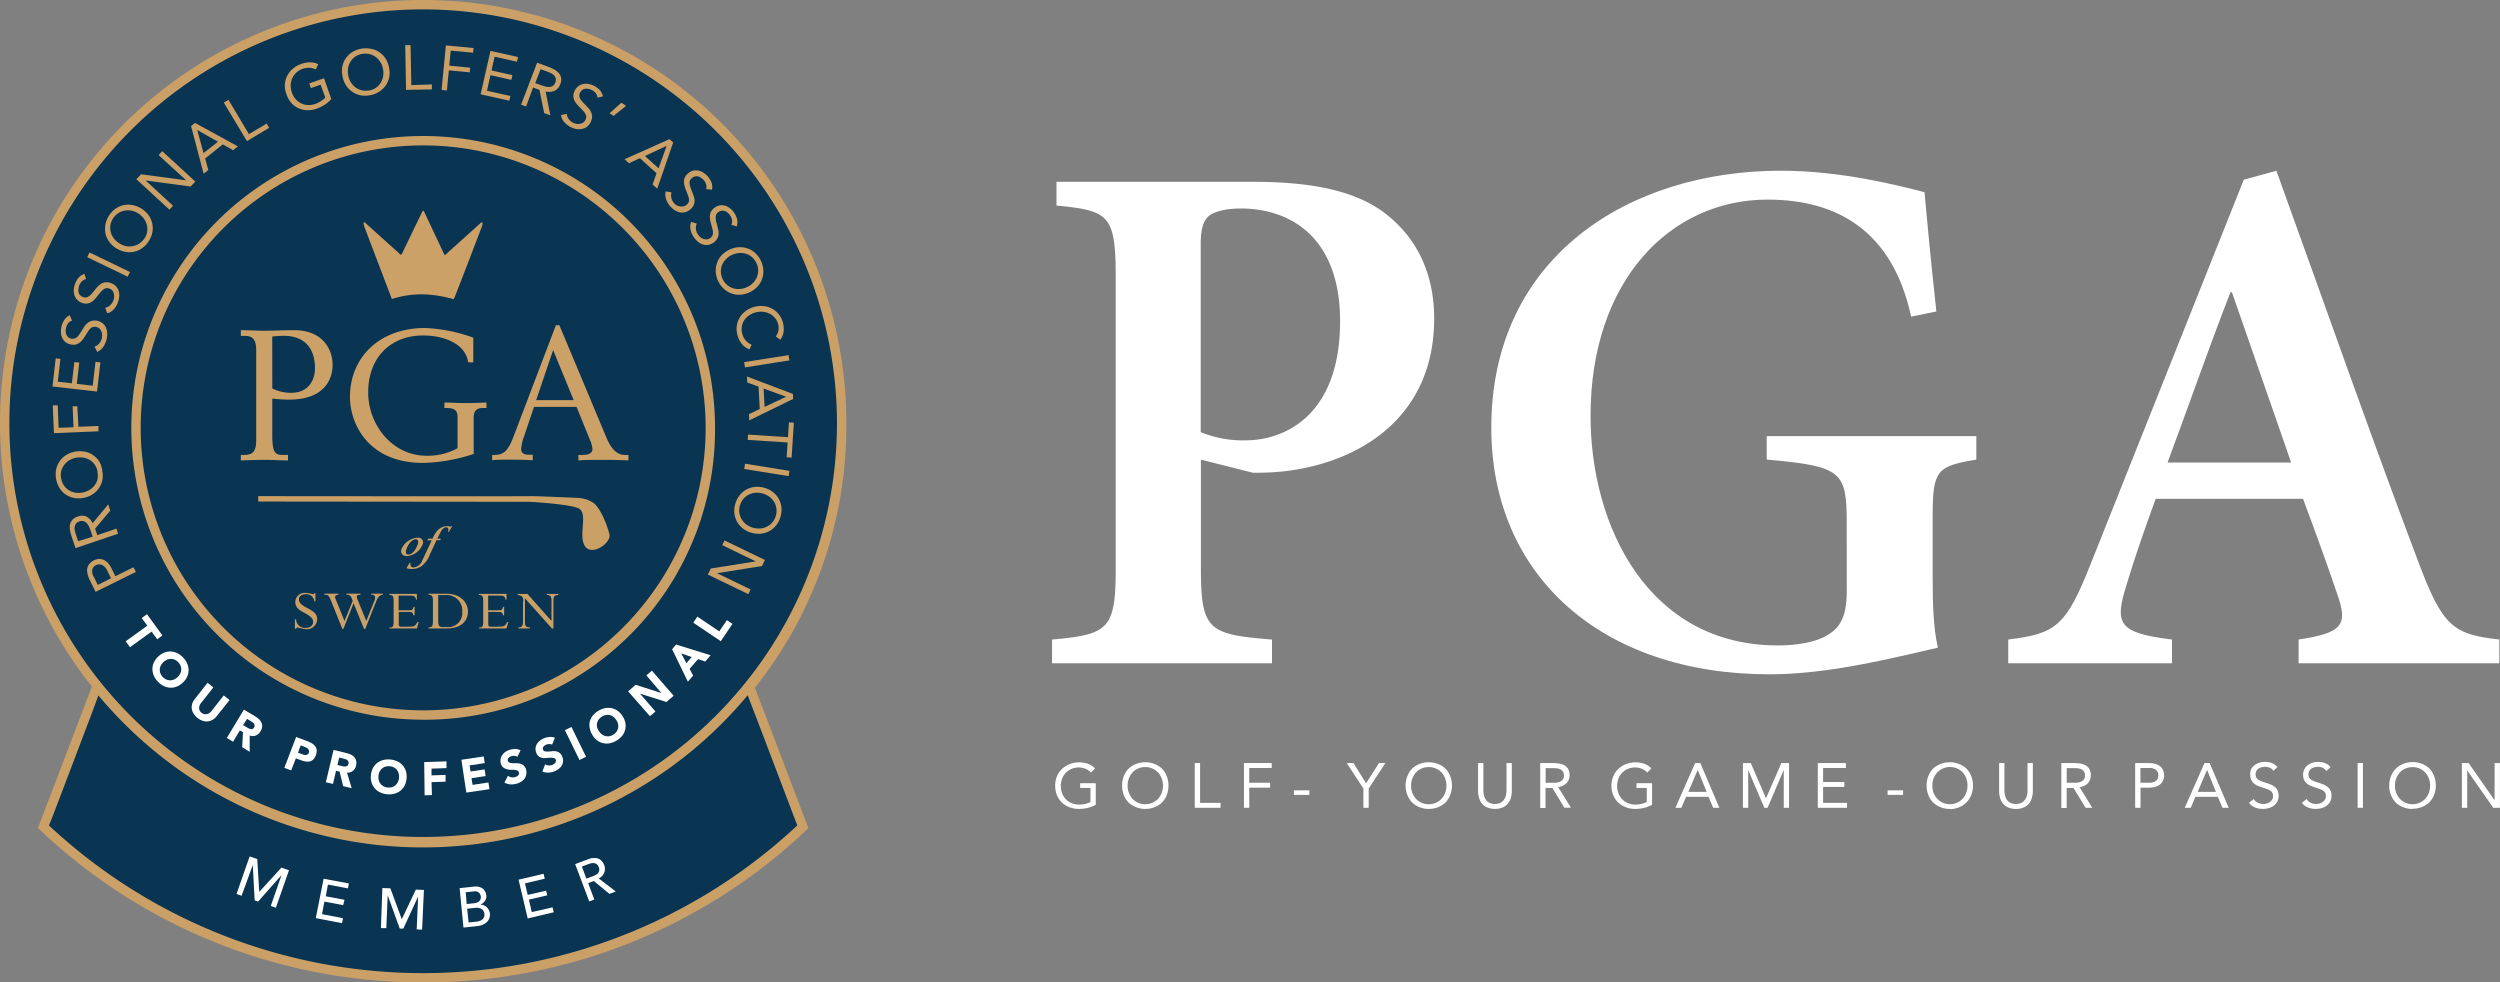<svg xmlns="http://www.w3.org/2000/svg" viewBox="0 0 533.06 209.48"><rect x="0" y="0" width="533.06" height="209.48" fill="#808080" stroke="none"/><defs><style>.cls-1{fill:#093452;}.cls-2{fill:#caa067;}.cls-3{fill:#fff;}.cls-4{fill:#cba168;}</style></defs><g id="Lager_2" data-name="Lager 2"><g id="Lager_1-2" data-name="Lager 1"><path class="cls-1" d="M1,90.23A89.32,89.32,0,1,1,27.16,153.3h0A88.63,88.63,0,0,1,1,90.23Z"/><path class="cls-2" d="M90.23,180.46a90.23,90.23,0,1,1,90.23-90.23A89.63,89.63,0,0,1,90.23,180.46ZM90.23,2a88.23,88.23,0,1,0,88.23,88.23A88.33,88.33,0,0,0,90.23,2Z"/><path class="cls-2" d="M20.38,126.19l-1.26-2.55a6.37,6.37,0,0,1-.44-1.19,3.27,3.27,0,0,1-.09-1.15,2.34,2.34,0,0,1,.4-1,3,3,0,0,1,2.3-1.12,2.44,2.44,0,0,1,1.07.33,3.38,3.38,0,0,1,.83.73,5.29,5.29,0,0,1,.57.89l.85,1.73,3.86-1.91.51,1Zm3.29-2.89-.85-1.73a2.42,2.42,0,0,0-1-1.07,1.41,1.41,0,0,0-1.32,0,1.38,1.38,0,0,0-.83,1A2.23,2.23,0,0,0,20,123l.85,1.72Z"/><path class="cls-2" d="M16.11,116.87l-.79-2.32a12.28,12.28,0,0,1-.36-1.32A3.73,3.73,0,0,1,14.9,112a2.26,2.26,0,0,1,.47-1.09,2.53,2.53,0,0,1,1.23-.77,2.33,2.33,0,0,1,1.82,0,3.07,3.07,0,0,1,1.34,1.41l3.31-4,.45,1.32-3.24,3.85.47,1.38,4.07-1.38.37,1.08Zm3.64-2.43-.33-1c-.1-.3-.21-.61-.34-.92a3.32,3.32,0,0,0-.47-.83,1.55,1.55,0,0,0-.67-.52,1.42,1.42,0,0,0-1,0,1.55,1.55,0,0,0-.72.46,1.44,1.44,0,0,0-.28.66,2.07,2.07,0,0,0,0,.78,5.54,5.54,0,0,0,.21.8l.51,1.52Z"/><path class="cls-2" d="M21.81,100.43a5,5,0,0,1,0,2,4.76,4.76,0,0,1-.77,1.73,4.6,4.6,0,0,1-1.4,1.3,5.2,5.2,0,0,1-1.92.71,5.37,5.37,0,0,1-2,0,4.76,4.76,0,0,1-1.75-.76,4.89,4.89,0,0,1-1.3-1.38,5.59,5.59,0,0,1-.68-4,4.88,4.88,0,0,1,.77-1.74,4.69,4.69,0,0,1,1.4-1.29,5.57,5.57,0,0,1,4-.68,4.6,4.6,0,0,1,1.75.76,4.76,4.76,0,0,1,1.3,1.38A5,5,0,0,1,21.81,100.43Zm-1,.18a3.68,3.68,0,0,0-.56-1.46,3.55,3.55,0,0,0-1-1,4.09,4.09,0,0,0-1.38-.56,4.65,4.65,0,0,0-1.58,0,4.17,4.17,0,0,0-1.48.54,3.75,3.75,0,0,0-1.11,1,3.55,3.55,0,0,0-.65,1.32,3.76,3.76,0,0,0,0,1.57,3.68,3.68,0,0,0,.56,1.46,3.59,3.59,0,0,0,1,1,3.83,3.83,0,0,0,1.37.55,4.41,4.41,0,0,0,1.58,0,4.52,4.52,0,0,0,1.48-.54,3.79,3.79,0,0,0,1.12-1,3.51,3.51,0,0,0,.63-1.32A3.6,3.6,0,0,0,20.77,100.61Z"/><path class="cls-2" d="M11.5,92.36l-.25-5.94,1.05,0,.2,4.8,3.17-.13-.18-4.47,1,0L16.72,91,21,90.83l0,1.13Z"/><path class="cls-2" d="M11.19,82.41l.69-6,1,.12-.55,4.86,3,.34.52-4.53,1.05.12-.52,4.53,3.39.39.59-5.09,1.05.12-.72,6.22Z"/><path class="cls-2" d="M15.37,68.35a1.62,1.62,0,0,0-.84.58,2.32,2.32,0,0,0-.43.91,3.06,3.06,0,0,0-.09.74,2,2,0,0,0,.12.71,1.36,1.36,0,0,0,.38.57,1.49,1.49,0,0,0,.66.35,1.73,1.73,0,0,0,.59,0,1.24,1.24,0,0,0,.52-.22,2.3,2.3,0,0,0,.51-.52,6.92,6.92,0,0,0,.57-.85c.2-.33.41-.65.63-1a3.32,3.32,0,0,1,.72-.77,2.23,2.23,0,0,1,.9-.44,2.62,2.62,0,0,1,1.2,0,2.78,2.78,0,0,1,1.14.57,2.58,2.58,0,0,1,.67.94,3.21,3.21,0,0,1,.24,1.17,4.5,4.5,0,0,1-.13,1.26,5.79,5.79,0,0,1-.27.8A4.77,4.77,0,0,1,22,74a2.94,2.94,0,0,1-.57.6,2.21,2.21,0,0,1-.73.42l-.54-1.13a2.09,2.09,0,0,0,1-.66,2.62,2.62,0,0,0,.54-1.08,2.55,2.55,0,0,0,.07-.74,2.1,2.1,0,0,0-.15-.72,1.73,1.73,0,0,0-.39-.6,1.43,1.43,0,0,0-.65-.36,1.44,1.44,0,0,0-.74,0,1.27,1.27,0,0,0-.58.33,3.36,3.36,0,0,0-.54.68l-.63,1a9.31,9.31,0,0,1-.59.83,2.74,2.74,0,0,1-.68.6,2.09,2.09,0,0,1-.83.32,2.48,2.48,0,0,1-1-.07,2.52,2.52,0,0,1-1.11-.55,2.48,2.48,0,0,1-.66-.91A3.28,3.28,0,0,1,13,70.81a4.25,4.25,0,0,1,.12-1.22,4.13,4.13,0,0,1,.6-1.38,2.75,2.75,0,0,1,1.13-1Z"/><path class="cls-2" d="M18.35,59.52a1.64,1.64,0,0,0-.89.47,2.49,2.49,0,0,0-.55.85,3.1,3.1,0,0,0-.17.73,2.09,2.09,0,0,0,0,.71,1.35,1.35,0,0,0,.31.62,1.48,1.48,0,0,0,.62.42,1.51,1.51,0,0,0,.57.11,1.22,1.22,0,0,0,.54-.15,2.4,2.4,0,0,0,.58-.45,10,10,0,0,0,.67-.77c.24-.31.48-.6.73-.88a3.61,3.61,0,0,1,.81-.67,2.15,2.15,0,0,1,.95-.32,2.49,2.49,0,0,1,1.18.19,2.66,2.66,0,0,1,1.07.7,2.7,2.7,0,0,1,.55,1,3.35,3.35,0,0,1,.1,1.19,4.86,4.86,0,0,1-.29,1.24,5.84,5.84,0,0,1-.36.76,4.87,4.87,0,0,1-.5.67,3,3,0,0,1-.64.54,2.43,2.43,0,0,1-.78.32l-.41-1.19a2,2,0,0,0,1.06-.53,2.71,2.71,0,0,0,.67-1,3.08,3.08,0,0,0,.16-.73,2.25,2.25,0,0,0-.06-.74A1.83,1.83,0,0,0,24,62a1.35,1.35,0,0,0-.6-.44,1.56,1.56,0,0,0-.73-.11,1.26,1.26,0,0,0-.61.26,3.55,3.55,0,0,0-.63.61l-.74.9A6.26,6.26,0,0,1,20,64a3.06,3.06,0,0,1-.74.53,2.47,2.47,0,0,1-.86.21,2.64,2.64,0,0,1-1-.19,2.62,2.62,0,0,1-1-.68,2.53,2.53,0,0,1-.54-1,3.21,3.21,0,0,1-.12-1.16,4.17,4.17,0,0,1,.27-1.2,4.23,4.23,0,0,1,.75-1.3,2.92,2.92,0,0,1,1.24-.81Z"/><path class="cls-2" d="M18.59,54.83l.5-1L27.72,58l-.5,1Z"/><path class="cls-2" d="M31.7,51.43a5.14,5.14,0,0,1-1.4,1.49,4.84,4.84,0,0,1-1.74.77,4.9,4.9,0,0,1-1.91,0,5.47,5.47,0,0,1-1.89-.77,5.27,5.27,0,0,1-1.49-1.4,4.72,4.72,0,0,1-.79-1.74,5.05,5.05,0,0,1,0-1.9,5.38,5.38,0,0,1,.76-1.9,5.44,5.44,0,0,1,1.41-1.49,4.82,4.82,0,0,1,1.74-.76,4.67,4.67,0,0,1,1.9,0,5.26,5.26,0,0,1,1.9.77,5.37,5.37,0,0,1,1.49,1.39,4.73,4.73,0,0,1,.81,3.64A5,5,0,0,1,31.7,51.43Zm-.89-.57a3.83,3.83,0,0,0,.57-1.46,3.64,3.64,0,0,0-.08-1.47,4,4,0,0,0-.64-1.34,4.48,4.48,0,0,0-2.61-1.67,3.94,3.94,0,0,0-1.49,0,3.53,3.53,0,0,0-1.37.55A3.87,3.87,0,0,0,23.54,48a3.58,3.58,0,0,0,.07,1.46,3.71,3.71,0,0,0,.65,1.34,4.2,4.2,0,0,0,1.15,1.07,4.26,4.26,0,0,0,1.46.6,3.94,3.94,0,0,0,1.49,0,3.65,3.65,0,0,0,2.45-1.68Z"/><path class="cls-2" d="M29.07,38.21l1-1.05,9.62,1.29,0,0-5.87-5.38.77-.84,7.06,6.48-1,1.06-9.61-1.29h0l5.86,5.39-.77.84Z"/><path class="cls-2" d="M40.74,26.88l.84-.67,9.14,5-1,.82-2.22-1.24-3.76,3,.68,2.46-1,.8Zm1.31.83h0l1.35,4.93,3.07-2.42Z"/><path class="cls-2" d="M47.71,21.86l1-.58,4.37,7.32,3.77-2.25.54.9-4.74,2.84Z"/><path class="cls-2" d="M70.64,21.12a6.6,6.6,0,0,1-1.42,1.22,7.85,7.85,0,0,1-1.67.82,5.6,5.6,0,0,1-2.06.34,5.07,5.07,0,0,1-1.87-.43,4.82,4.82,0,0,1-1.53-1.15,5.44,5.44,0,0,1-1-1.81A5.3,5.3,0,0,1,60.74,18a4.86,4.86,0,0,1,.51-1.86,5.14,5.14,0,0,1,1.21-1.51,5.54,5.54,0,0,1,1.78-1,5.68,5.68,0,0,1,1.81-.34,3.87,3.87,0,0,1,1.8.4l-.51,1.12A3.37,3.37,0,0,0,66,14.46a3.91,3.91,0,0,0-2.79,1,3.74,3.74,0,0,0-1.23,2.64,4.38,4.38,0,0,0,.26,1.61A4.33,4.33,0,0,0,63,21.1a3.78,3.78,0,0,0,1.19.93,3.53,3.53,0,0,0,1.46.36,4,4,0,0,0,1.61-.25,5.66,5.66,0,0,0,1.11-.54,5.27,5.27,0,0,0,1-.78l-1-2.77-2.08.74-.35-1,3.15-1.11Z"/><path class="cls-2" d="M78.82,20.31a5.2,5.2,0,0,1-2,0A4.77,4.77,0,0,1,75,19.49a4.6,4.6,0,0,1-1.29-1.41,5.32,5.32,0,0,1-.7-1.92,5.4,5.4,0,0,1,0-2.05,4.57,4.57,0,0,1,.77-1.74,4.68,4.68,0,0,1,1.39-1.3,5.64,5.64,0,0,1,4-.65A4.77,4.77,0,0,1,81,11.2a4.86,4.86,0,0,1,1.29,1.41,5.5,5.5,0,0,1,.69,1.92,5.36,5.36,0,0,1,0,2,4.77,4.77,0,0,1-.77,1.75,4.91,4.91,0,0,1-1.39,1.29A5,5,0,0,1,78.82,20.31Zm-.18-1a3.67,3.67,0,0,0,1.47-.56,3.52,3.52,0,0,0,1-1,3.84,3.84,0,0,0,.57-1.38,4.35,4.35,0,0,0,0-1.57,4.42,4.42,0,0,0-.53-1.49,3.89,3.89,0,0,0-1-1.12,3.71,3.71,0,0,0-1.32-.65,3.92,3.92,0,0,0-1.57-.05,3.67,3.67,0,0,0-1.46.55,3.59,3.59,0,0,0-1,1,3.85,3.85,0,0,0-.56,1.37,4.41,4.41,0,0,0,0,1.58,4.27,4.27,0,0,0,.52,1.48,4.12,4.12,0,0,0,1,1.13,3.53,3.53,0,0,0,1.32.64A3.7,3.7,0,0,0,78.64,19.27Z"/><path class="cls-2" d="M86.41,9.62l1.13,0,.17,8.53L92.09,18l0,1.06-5.52.1Z"/><path class="cls-2" d="M95.07,9.68l5.91.56-.1,1-4.78-.45L95.8,14l4.45.43-.1,1L95.7,15l-.41,4.29-1.13-.11Z"/><path class="cls-2" d="M104.58,10.85l5.88,1.31-.23,1-4.77-1.07-.65,2.94,4.45,1-.23,1-4.45-1-.75,3.33,5,1.11-.23,1-6.12-1.36Z"/><path class="cls-2" d="M114.52,13.37l2.3.84a11.72,11.72,0,0,1,1.26.55,3.85,3.85,0,0,1,1,.75,2.31,2.31,0,0,1,.55,1,2.57,2.57,0,0,1-.17,1.45,2.31,2.31,0,0,1-1.18,1.38,3,3,0,0,1-1.94.17l1,5.08-1.31-.48-1-4.94-1.37-.51-1.48,4.05-1.07-.39Zm-.39,4.35,1,.35c.3.11.61.22.94.32a3.11,3.11,0,0,0,.93.15,1.66,1.66,0,0,0,.83-.19,1.41,1.41,0,0,0,.57-.76,1.37,1.37,0,0,0-.24-1.49,2.44,2.44,0,0,0-.62-.46,7.51,7.51,0,0,0-.77-.34l-1.5-.55Z"/><path class="cls-2" d="M127.4,20.82a1.72,1.72,0,0,0-.36-.94,2.39,2.39,0,0,0-.78-.64,2.77,2.77,0,0,0-.71-.26,1.93,1.93,0,0,0-.71-.05,1.41,1.41,0,0,0-.65.23,1.5,1.5,0,0,0-.49.56,1.65,1.65,0,0,0-.18.56,1.4,1.4,0,0,0,.09.56,2.25,2.25,0,0,0,.38.62,8.65,8.65,0,0,0,.69.76c.27.27.53.55.78.83a3.44,3.44,0,0,1,.58.88,2.3,2.3,0,0,1,.21,1,2.78,2.78,0,0,1-.33,1.15,2.61,2.61,0,0,1-.83,1,2.67,2.67,0,0,1-1.07.42,3.19,3.19,0,0,1-1.19,0,4.93,4.93,0,0,1-1.2-.43,5,5,0,0,1-.71-.46,4.12,4.12,0,0,1-.61-.57,3.15,3.15,0,0,1-.45-.69,2.58,2.58,0,0,1-.24-.82l1.24-.26a2,2,0,0,0,.4,1.11,2.66,2.66,0,0,0,.92.78,2.42,2.42,0,0,0,.7.24,2.39,2.39,0,0,0,.75,0,1.64,1.64,0,0,0,.67-.24,1.34,1.34,0,0,0,.5-.55,1.51,1.51,0,0,0,.2-.71,1.34,1.34,0,0,0-.19-.64,3.62,3.62,0,0,0-.53-.68l-.81-.85a7.85,7.85,0,0,1-.67-.77,3,3,0,0,1-.43-.8,2.34,2.34,0,0,1-.11-.88,2.75,2.75,0,0,1,.31-1,2.7,2.7,0,0,1,.8-.95,2.54,2.54,0,0,1,1-.42,3.29,3.29,0,0,1,1.17,0,4.23,4.23,0,0,1,1.16.41,4.29,4.29,0,0,1,1.2.9,2.93,2.93,0,0,1,.66,1.33Z"/><path class="cls-2" d="M130.84,24.71l-.87-.56,2.52-2.25,1,.67Z"/><path class="cls-2" d="M142.75,29.67l.79.72-3.4,9.84-1-.89.85-2.4-3.55-3.21-2.32,1.08-.95-.86Zm-.6,1.43,0,0-4.63,2.16,2.9,2.63Z"/><path class="cls-2" d="M150.56,40.33a1.69,1.69,0,0,0,0-1,2.54,2.54,0,0,0-.47-.89,3,3,0,0,0-.56-.5,1.92,1.92,0,0,0-.64-.32,1.42,1.42,0,0,0-.68,0,1.48,1.48,0,0,0-.67.34,1.57,1.57,0,0,0-.38.45,1.2,1.2,0,0,0-.13.54,2.31,2.31,0,0,0,.11.73c.08.27.2.59.35,1s.28.71.4,1.06a3.63,3.63,0,0,1,.21,1,2.27,2.27,0,0,1-.19,1,2.88,2.88,0,0,1-1.88,1.52,2.62,2.62,0,0,1-1.15,0,3.43,3.43,0,0,1-1.09-.49,4.78,4.78,0,0,1-.94-.86,4.24,4.24,0,0,1-.48-.69,4.35,4.35,0,0,1-.35-.76,3.61,3.61,0,0,1-.15-.82,2.44,2.44,0,0,1,.09-.84l1.24.23a2.06,2.06,0,0,0-.05,1.18,2.77,2.77,0,0,0,.55,1.08,3.33,3.33,0,0,0,.56.49A2.6,2.6,0,0,0,145,44a1.7,1.7,0,0,0,.71,0,1.27,1.27,0,0,0,.67-.32,1.49,1.49,0,0,0,.46-.58,1.4,1.4,0,0,0,.07-.66,3.62,3.62,0,0,0-.23-.83c-.12-.31-.26-.68-.43-1.1a8.31,8.31,0,0,1-.32-1,2.85,2.85,0,0,1-.09-.91,2.2,2.2,0,0,1,.23-.85,2.55,2.55,0,0,1,.67-.8,2.45,2.45,0,0,1,1.09-.57,2.69,2.69,0,0,1,1.13,0,3.18,3.18,0,0,1,1.07.47,4.15,4.15,0,0,1,.92.81,4.29,4.29,0,0,1,.77,1.3,2.91,2.91,0,0,1,.1,1.48Z"/><path class="cls-2" d="M155.94,47.94a1.66,1.66,0,0,0,.14-1,2.25,2.25,0,0,0-.36-.94,3,3,0,0,0-.49-.57,2.33,2.33,0,0,0-.6-.4,1.38,1.38,0,0,0-.67-.11,1.42,1.42,0,0,0-.71.25,1.85,1.85,0,0,0-.43.4,1.29,1.29,0,0,0-.19.53,2.62,2.62,0,0,0,0,.73c0,.28.13.61.23,1s.2.75.28,1.11a3.46,3.46,0,0,1,.07,1,2.08,2.08,0,0,1-.3,1,2.44,2.44,0,0,1-.85.84,2.69,2.69,0,0,1-1.2.45,2.76,2.76,0,0,1-1.14-.15,3.21,3.21,0,0,1-1-.62,4.87,4.87,0,0,1-1.23-1.7,4.63,4.63,0,0,1-.25-.8,3.28,3.28,0,0,1-.05-.83,2.39,2.39,0,0,1,.19-.82l1.2.37a2.05,2.05,0,0,0-.19,1.17,2.64,2.64,0,0,0,.42,1.13,2.85,2.85,0,0,0,.49.56,2.21,2.21,0,0,0,.64.38,1.7,1.7,0,0,0,.7.12,1.3,1.3,0,0,0,.71-.23,1.51,1.51,0,0,0,.52-.52,1.36,1.36,0,0,0,.15-.65,3.27,3.27,0,0,0-.13-.86l-.29-1.13a6.63,6.63,0,0,1-.21-1,3.06,3.06,0,0,1,0-.91,2.17,2.17,0,0,1,.34-.82,2.45,2.45,0,0,1,.75-.71,2.46,2.46,0,0,1,2.28-.3,3.47,3.47,0,0,1,1,.59,4,4,0,0,1,.81.92,4.25,4.25,0,0,1,.61,1.37,2.94,2.94,0,0,1-.08,1.49Z"/><path class="cls-2" d="M153.11,59.88a5.17,5.17,0,0,1-.5-2,4.92,4.92,0,0,1,.3-1.88,4.65,4.65,0,0,1,1-1.61,5.4,5.4,0,0,1,1.68-1.18,5.26,5.26,0,0,1,2-.5,4.79,4.79,0,0,1,3.5,1.29,5.13,5.13,0,0,1,1.18,1.67,5,5,0,0,1,.49,2,4.73,4.73,0,0,1-.29,1.88,4.68,4.68,0,0,1-1,1.61,5.59,5.59,0,0,1-3.65,1.68,4.75,4.75,0,0,1-1.89-.28,4.8,4.8,0,0,1-1.61-1A5,5,0,0,1,153.11,59.88Zm.95-.44a3.8,3.8,0,0,0,.93,1.27,3.53,3.53,0,0,0,1.27.73,3.66,3.66,0,0,0,1.48.18,4.22,4.22,0,0,0,1.52-.39,4.31,4.31,0,0,0,1.3-.9,4,4,0,0,0,.82-1.23,3.74,3.74,0,0,0,.28-1.45,3.64,3.64,0,0,0-.36-1.52,3.75,3.75,0,0,0-.92-1.27,3.49,3.49,0,0,0-1.28-.73,3.61,3.61,0,0,0-1.47-.18,4.41,4.41,0,0,0-2.82,1.29,4,4,0,0,0-.83,1.23,3.74,3.74,0,0,0-.27,1.45A3.62,3.62,0,0,0,154.06,59.44Z"/><path class="cls-2" d="M165.41,71.72a2.77,2.77,0,0,0,.57-1.26,3.07,3.07,0,0,0-.06-1.35,3.31,3.31,0,0,0-.7-1.34,3.67,3.67,0,0,0-1.14-.89,4,4,0,0,0-1.43-.4,4.19,4.19,0,0,0-1.53.13,4.37,4.37,0,0,0-1.43.67,3.81,3.81,0,0,0-1,1,3.53,3.53,0,0,0-.43,2.84A3.48,3.48,0,0,0,159,72.6a3.57,3.57,0,0,0,1.27.9l-.47,1a3.78,3.78,0,0,1-1.63-1.18,5,5,0,0,1-.93-1.89,4.8,4.8,0,0,1-.13-2A4.68,4.68,0,0,1,159,66.32a5.13,5.13,0,0,1,1.85-.89,5.27,5.27,0,0,1,2-.16,4.62,4.62,0,0,1,1.81.56A4.83,4.83,0,0,1,166.05,67a4.93,4.93,0,0,1,.89,1.79,5.36,5.36,0,0,1,.14,1.91,3.42,3.42,0,0,1-.72,1.75Z"/><path class="cls-2" d="M168.14,75.72l.18,1.12-9.47,1.5-.18-1.13Z"/><path class="cls-2" d="M169.07,84l.05,1.06-9.36,4.57-.07-1.32,2.31-1.1-.26-4.78-2.4-.86-.07-1.29Zm-1.44.59v0l-4.81-1.74.21,3.91Z"/><path class="cls-2" d="M167.73,97.51l.21-3.16-8.51-.56.07-1.13,8.51.56.21-3.17,1.05.07-.48,7.46Z"/><path class="cls-2" d="M168.33,100.4l-.18,1.12L158.69,100l.17-1.13Z"/><path class="cls-2" d="M156.78,107.46a5.29,5.29,0,0,1,.91-1.84,5,5,0,0,1,1.44-1.23,4.68,4.68,0,0,1,1.82-.57,5.52,5.52,0,0,1,2,.18,5.42,5.42,0,0,1,1.83.91,4.51,4.51,0,0,1,1.25,1.44,4.84,4.84,0,0,1,.59,1.8,5.32,5.32,0,0,1-.19,2,4.92,4.92,0,0,1-.91,1.83,4.71,4.71,0,0,1-1.44,1.24,4.63,4.63,0,0,1-1.82.57,5.25,5.25,0,0,1-2-.18,5.38,5.38,0,0,1-1.84-.91,4.85,4.85,0,0,1-1.25-1.43,4.92,4.92,0,0,1-.58-1.82A5.09,5.09,0,0,1,156.78,107.46Zm1,.28a3.67,3.67,0,0,0,.37,3,4.05,4.05,0,0,0,1,1.1,4.81,4.81,0,0,0,1.42.69,4.68,4.68,0,0,0,1.57.15,3.87,3.87,0,0,0,1.43-.41,3.7,3.7,0,0,0,1.14-.92,3.75,3.75,0,0,0,.72-1.39,3.67,3.67,0,0,0,.11-1.57,3.51,3.51,0,0,0-.49-1.38,3.74,3.74,0,0,0-1-1.09,4.22,4.22,0,0,0-1.41-.69,4.47,4.47,0,0,0-1.57-.16,4,4,0,0,0-1.43.41,3.63,3.63,0,0,0-1.15.92A3.81,3.81,0,0,0,157.8,107.74Z"/><path class="cls-2" d="M163.1,119.4l-.63,1.29-9.58,1.53v0l7.16,3.47-.49,1-8.63-4.18.63-1.29,9.58-1.52v0L154,116.24l.49-1Z"/><path class="cls-3" d="M31.41,133.41l-1.19-1.63,1.12-.82,3.29,4.53-1.11.82-1.19-1.64L27.72,138l-.92-1.26Z"/><path class="cls-3" d="M33.73,140a4,4,0,0,1,1.31-.85,3.28,3.28,0,0,1,1.4-.23,3.62,3.62,0,0,1,1.38.36,4.33,4.33,0,0,1,1.24.94,4.22,4.22,0,0,1,.86,1.29,3.57,3.57,0,0,1,.29,1.39,3.37,3.37,0,0,1-.3,1.38,4,4,0,0,1-.93,1.27,4,4,0,0,1-1.31.85,3.25,3.25,0,0,1-1.4.23,3.36,3.36,0,0,1-1.37-.36,4.2,4.2,0,0,1-1.24-.94,4.26,4.26,0,0,1-.87-1.29,3.57,3.57,0,0,1-.29-1.39,3.22,3.22,0,0,1,.31-1.38A3.92,3.92,0,0,1,33.73,140Zm1.11,1.18a2.69,2.69,0,0,0-.55.74,2,2,0,0,0-.22.82,2,2,0,0,0,.13.83,2.42,2.42,0,0,0,.5.77,2.23,2.23,0,0,0,.75.54,2,2,0,0,0,.82.18,2.2,2.2,0,0,0,.83-.17,2.68,2.68,0,0,0,.77-.52,2.42,2.42,0,0,0,.55-.74,1.86,1.86,0,0,0,.22-.82,2,2,0,0,0-.13-.83,2.26,2.26,0,0,0-.5-.77,2.16,2.16,0,0,0-.74-.54,2,2,0,0,0-.83-.18,2.2,2.2,0,0,0-.83.17A2.68,2.68,0,0,0,34.84,141.21Z"/><path class="cls-3" d="M46.26,152.64a3.26,3.26,0,0,1-.87.8,2.58,2.58,0,0,1-1,.37,2.5,2.5,0,0,1-1.11-.1,3.33,3.33,0,0,1-1.15-.62,3.51,3.51,0,0,1-.89-1,2.73,2.73,0,0,1-.36-1.06A2.61,2.61,0,0,1,41,150a3.39,3.39,0,0,1,.57-1l2.69-3.42,1.23,1-2.66,3.37a1.58,1.58,0,0,0-.29.54,1.4,1.4,0,0,0-.07.57,1.16,1.16,0,0,0,.16.53A1.35,1.35,0,0,0,43,152a1.5,1.5,0,0,0,.52.26,1.27,1.27,0,0,0,.55,0,1.36,1.36,0,0,0,.53-.19,1.81,1.81,0,0,0,.46-.42l2.65-3.37,1.23,1Z"/><path class="cls-3" d="M52,151.31l2.36,1.4a4.72,4.72,0,0,1,.82.61,2.42,2.42,0,0,1,.56.74,1.76,1.76,0,0,1,.16.86,2.27,2.27,0,0,1-.35,1,2,2,0,0,1-1,.9,1.75,1.75,0,0,1-1.31,0v3.49l-1.6-1,.17-3.19-.66-.39-1.45,2.43-1.34-.8Zm-.16,3.31.8.47.39.22a1.33,1.33,0,0,0,.41.14.75.75,0,0,0,.39,0,.76.76,0,0,0,.34-.33.71.71,0,0,0,.12-.42.8.8,0,0,0-.11-.35,1.32,1.32,0,0,0-.28-.3,2.12,2.12,0,0,0-.36-.25l-.87-.52Z"/><path class="cls-3" d="M63.14,157.14l2.46.92a5.47,5.47,0,0,1,.94.46,2.56,2.56,0,0,1,.68.62,1.82,1.82,0,0,1,.31.83,2.75,2.75,0,0,1-.72,1.95,1.7,1.7,0,0,1-.75.44,2.24,2.24,0,0,1-.9,0,5.06,5.06,0,0,1-1-.27l-1.07-.4-1,2.58-1.46-.54Zm.4,3.36,1,.36a2.85,2.85,0,0,0,.39.11,1.13,1.13,0,0,0,.37,0,.71.71,0,0,0,.33-.15.73.73,0,0,0,.23-.36.66.66,0,0,0,0-.45.84.84,0,0,0-.21-.35,1.29,1.29,0,0,0-.37-.26,3.89,3.89,0,0,0-.42-.19l-.75-.28Z"/><path class="cls-3" d="M71.12,159.9l2.67.65a4.83,4.83,0,0,1,1,.34,2.29,2.29,0,0,1,.74.54,1.68,1.68,0,0,1,.41.78,2.36,2.36,0,0,1,0,1,2.12,2.12,0,0,1-.68,1.15,1.76,1.76,0,0,1-1.27.38l1,3.33-1.82-.44-.77-3.1-.75-.18L71,167.15l-1.52-.36Zm.83,3.22.9.21a2.72,2.72,0,0,0,.43.09,1.33,1.33,0,0,0,.44,0,.73.73,0,0,0,.36-.16.7.7,0,0,0,.22-.41.65.65,0,0,0-.22-.74,1.09,1.09,0,0,0-.35-.21l-.41-.13-1-.24Z"/><path class="cls-3" d="M79.09,165.28a4,4,0,0,1,.43-1.51,3.47,3.47,0,0,1,.91-1.09,3.5,3.5,0,0,1,1.27-.62,4.19,4.19,0,0,1,1.55-.11,4.27,4.27,0,0,1,1.5.41,3.33,3.33,0,0,1,1.13.86,3.4,3.4,0,0,1,.68,1.24,4.37,4.37,0,0,1-.3,3.07,3.47,3.47,0,0,1-.91,1.09,3.39,3.39,0,0,1-1.28.62,4.16,4.16,0,0,1-1.55.11,4.21,4.21,0,0,1-1.49-.41,3.41,3.41,0,0,1-1.81-2.1A4,4,0,0,1,79.09,165.28Zm1.61.16a2.77,2.77,0,0,0,.06.92,2,2,0,0,0,.38.76,2,2,0,0,0,.64.54,2.49,2.49,0,0,0,1.8.18,2,2,0,0,0,.74-.41,2,2,0,0,0,.51-.67,2.49,2.49,0,0,0,.25-.89,2.59,2.59,0,0,0-.07-.93,2.07,2.07,0,0,0-.37-.76,2.09,2.09,0,0,0-.64-.54,2.31,2.31,0,0,0-.89-.26,2.51,2.51,0,0,0-.92.08,2.1,2.1,0,0,0-1.25,1.09A2.49,2.49,0,0,0,80.7,165.44Z"/><path class="cls-3" d="M90.45,162.5l4.75-.16,0,1.44-3.19.11,0,1.44,3-.1,0,1.44-3,.1.09,2.76-1.56.05Z"/><path class="cls-3" d="M98.38,162l4.76-.71.21,1.42-3.22.49.2,1.3,3-.45.21,1.42-3,.46.22,1.42,3.39-.51.21,1.43-4.93.73Z"/><path class="cls-3" d="M110.31,161.38a1.13,1.13,0,0,0-.59-.21,1.78,1.78,0,0,0-.62.05,1.51,1.51,0,0,0-.33.13.86.86,0,0,0-.29.21.69.69,0,0,0-.2.28.53.53,0,0,0,0,.35.56.56,0,0,0,.35.42,2.51,2.51,0,0,0,.66.12l.82,0a3,3,0,0,1,.85.12,2,2,0,0,1,.74.41,1.84,1.84,0,0,1,.49.9,2.23,2.23,0,0,1,0,1.05,2,2,0,0,1-.38.86,2.67,2.67,0,0,1-.73.64,3.9,3.9,0,0,1-1,.41,3.83,3.83,0,0,1-1.29.13,3.24,3.24,0,0,1-1.23-.38l.75-1.46a1.7,1.7,0,0,0,1.49.29,1.78,1.78,0,0,0,.36-.14,1.17,1.17,0,0,0,.3-.22.64.64,0,0,0,.18-.29.56.56,0,0,0,0-.34.62.62,0,0,0-.37-.43,2.47,2.47,0,0,0-.67-.14l-.84,0A4.15,4.15,0,0,1,108,164a2.13,2.13,0,0,1-.74-.4,1.75,1.75,0,0,1-.49-.86,2.23,2.23,0,0,1,0-1,2,2,0,0,1,.4-.85,2.5,2.5,0,0,1,.72-.65,3.42,3.42,0,0,1,.94-.4,4.14,4.14,0,0,1,1.16-.14A2.62,2.62,0,0,1,111,160Z"/><path class="cls-3" d="M117.72,158.79a1.12,1.12,0,0,0-.61-.14,2,2,0,0,0-.62.12,1.53,1.53,0,0,0-.31.16,1.55,1.55,0,0,0-.27.24.73.73,0,0,0-.16.3.63.63,0,0,0,.43.73,2.77,2.77,0,0,0,.67.05l.82-.06a3,3,0,0,1,.85,0,1.92,1.92,0,0,1,.78.33,1.8,1.8,0,0,1,.59.83,2.32,2.32,0,0,1,.16,1,2.11,2.11,0,0,1-.28.9,2.8,2.8,0,0,1-.66.72,4.28,4.28,0,0,1-.92.51,3.89,3.89,0,0,1-1.27.26,3,3,0,0,1-1.27-.23l.59-1.54a1.62,1.62,0,0,0,.74.24,1.66,1.66,0,0,0,.77-.11,1.59,1.59,0,0,0,.34-.18,1.72,1.72,0,0,0,.28-.25,1,1,0,0,0,.15-.31.67.67,0,0,0,0-.34.59.59,0,0,0-.42-.38,2,2,0,0,0-.68-.07c-.26,0-.54,0-.84.05a3.58,3.58,0,0,1-.87,0,1.89,1.89,0,0,1-.79-.32,1.62,1.62,0,0,1-.57-.79,2.2,2.2,0,0,1-.16-1,2.25,2.25,0,0,1,.3-.88,2.48,2.48,0,0,1,.65-.72,3.74,3.74,0,0,1,.89-.51,4.1,4.1,0,0,1,1.14-.26,2.84,2.84,0,0,1,1.15.16Z"/><path class="cls-3" d="M120.45,155.68l1.4-.68,3.11,6.36-1.4.69Z"/><path class="cls-3" d="M126.33,156.74a4.17,4.17,0,0,1-.58-1.46,3.56,3.56,0,0,1,0-1.42,3.6,3.6,0,0,1,.63-1.27A4.72,4.72,0,0,1,129,151a3.58,3.58,0,0,1,1.42,0,3.41,3.41,0,0,1,1.29.58,3.8,3.8,0,0,1,1.06,1.15,3.92,3.92,0,0,1,.58,1.46,3.39,3.39,0,0,1-.68,2.69,4.31,4.31,0,0,1-1.16,1,4.38,4.38,0,0,1-1.43.59,3.4,3.4,0,0,1-1.42,0,3.34,3.34,0,0,1-1.3-.57A3.92,3.92,0,0,1,126.33,156.74Zm1.37-.86a2.77,2.77,0,0,0,.62.69,2.09,2.09,0,0,0,1.6.41,2.31,2.31,0,0,0,.86-.34,2.23,2.23,0,0,0,.67-.62,1.94,1.94,0,0,0,.34-.78,2,2,0,0,0,0-.84,2.84,2.84,0,0,0-1-1.55,2.13,2.13,0,0,0-.77-.38,2,2,0,0,0-.84,0,2.27,2.27,0,0,0-.85.34,2.15,2.15,0,0,0-.68.62,2.12,2.12,0,0,0-.34.77,2.21,2.21,0,0,0,0,.85A2.65,2.65,0,0,0,127.7,155.88Z"/><path class="cls-3" d="M133.93,147.41l1.6-1.39,5.5,1.75h0L137.82,144l1.18-1,4.64,5.35-1.54,1.33-5.64-1.78h0l3.3,3.81-1.18,1Z"/><path class="cls-3" d="M143.31,138.43l.84-1,7.37,2.29-1.15,1.34-1.53-.52-1.8,2.08.75,1.43-1.12,1.3Zm1.95.89,1.1,2.09,1.13-1.31Z"/><path class="cls-3" d="M147.82,132.77l.87-1.29,4.68,3.15,1.62-2.4,1.19.8-2.49,3.69Z"/><path class="cls-1" d="M29,91.23A61.3,61.3,0,1,1,47,134.5h0A60.81,60.81,0,0,1,29,91.23Z"/><path class="cls-2" d="M90.23,153.46a62.23,62.23,0,1,1,62.23-62.23A61.81,61.81,0,0,1,90.23,153.46ZM90.23,31a60.23,60.23,0,1,0,60.23,60.23A60.3,60.3,0,0,0,90.23,31Z"/><path class="cls-4" d="M51.35,97h.71c1.79,0,2.57-.66,2.57-3.19v-19c0-2.54-.78-3.2-2.57-3.2h-.71V70.4c1.37,0,3.24.12,5,.12,2.11,0,4.25-.12,6.35-.12,6.28,0,8.22,4.29,8.22,7.37,0,3.46-2.1,7.44-9.27,7.44A35.66,35.66,0,0,1,58.06,85v7.87c0,3.7.66,4.13,2.22,4.13h1.13v1.17c-1.72,0-3.35-.12-5.07-.12s-3.62.08-5,.12Zm6.71-14.18a8.83,8.83,0,0,0,4,.94c3.86,0,5.1-2.89,5.1-5.23,0-4.55-2.49-6.93-6.66-6.93a20.51,20.51,0,0,0-2.45.16Z"/><path class="cls-4" d="M100.92,77.26H99.83c-.62-4.17-5.46-5.73-9.63-5.73-6.58,0-11.69,4.36-11.69,12.16,0,6.93,5.19,13.48,12.4,13.48a13.26,13.26,0,0,0,6.66-1.6V89.06c0-1.17-.27-2.06-2.26-2.06h-.55V85.83c1.29,0,2.93.12,4.49.12s3-.08,4.48-.12V87h-.86c-.94,0-1.87.35-1.87,2v7.79a36.75,36.75,0,0,1-10.8,1.91c-11.72,0-15.58-8.38-15.58-14.07,0-8.37,6.23-14.69,16-14.69A33.74,33.74,0,0,1,100.92,72Z"/><path class="cls-4" d="M104.94,97h.47c2.14,0,3-1,4.2-4.21l8.92-23.45h.74l10,23.88c.93,2.26,2.14,3.78,3.93,3.78H134v1.17c-1.48-.08-3.27-.12-5.3-.12s-3.93,0-5.37.12V97h1c1.25,0,2-.43,2-1.24a6.59,6.59,0,0,0-.55-2l-2.84-7h-9.08l-2.07,6.15a9.93,9.93,0,0,0-.66,2.81c0,.7.39,1.24,1.6,1.24h.86v1.17c-1.37-.08-3-.12-4.8-.12-1.48,0-2.92,0-3.85.12Zm13-22.36-3.62,10.68h8Z"/><path class="cls-2" d="M91.6,118.36l1.47-3.17h.78l.16-.34h-.77l.66-1.31c.38-.77.85-1.11,1.24-1.11s.57.27.4,1h.15l.75-1.23h-.19l-.15.1a3,3,0,0,0-.79-.11c-1.12,0-2.25.68-3.09,2.67h-.93l-.17.35h.93l-2,4.27A2.29,2.29,0,0,1,88.18,121c-.5,0-.75-.39-.66-1h-.17l-.69,1.15a3.38,3.38,0,0,0,1.16.17,3.6,3.6,0,0,0,2.12-.64,5.82,5.82,0,0,0,1.66-2.29"/><path class="cls-2" d="M90.15,116a1,1,0,0,0-1.08-1.34,3.92,3.92,0,0,0-3.49,2.52c-.22.8.28,1.39,1.17,1.4a4,4,0,0,0,3.4-2.58m-3.56,1.33c.26-1,1.13-2.35,2.06-2.34.44,0,.62.35.48.88-.24.88-1,2.38-2.1,2.38-.4,0-.59-.4-.44-.92"/><path class="cls-2" d="M95.17,126.6H91.38v.22c.69,0,.93.28.93,1.18v4.6c0,.92-.27,1.18-.93,1.18V134h3.88c3.22,0,4.52-1.72,4.52-3.59s-1.49-3.81-4.61-3.81m.11,7.11h-.84c-.76,0-1-.22-1-1.37v-5.46H95a3.3,3.3,0,0,1,3.56,3.55,3,3,0,0,1-3.24,3.28"/><path class="cls-2" d="M63.73,127.81c0-.69.61-1.11,1.48-1.11a1.67,1.67,0,0,1,1.8,1.52h.25v-1.73H67c-.06.18-.09.21-.22.21a8.37,8.37,0,0,0-1.6-.28,2,2,0,0,0-2.22,1.9,2,2,0,0,0,.7,1.56c.92.82,3.11,1.42,3.11,2.7,0,.8-.66,1.31-1.64,1.31a1.89,1.89,0,0,1-2-1.82h-.25v2h.25c.07-.2.17-.29.31-.29a9.43,9.43,0,0,0,1.87.39,2.23,2.23,0,0,0,2.33-2.11A1.84,1.84,0,0,0,67,130.6c-1.18-1.06-3.26-1.42-3.26-2.79"/><path class="cls-2" d="M79.16,126.8c.89,0,1,.59.61,1.46L78.1,132.4l-1.91-4.68c-.28-.67-.06-.9.68-.9v-.23h-3v.23a1,1,0,0,1,1.14.81l.19.48-1.74,4.29-1.91-4.69c-.25-.6-.06-.83.61-.89v-.23h-3v.23c.69,0,.91,0,1.38,1.17L73,134.1h.22l2.17-5.47,2.24,5.47h.25l2.3-5.79c.44-1.08.8-1.46,1.44-1.49v-.23H79.16v.21"/><path class="cls-2" d="M87,133.64H85.61c-.45,0-.59-.15-.59-.5v-2.66h2c.85,0,1,.08,1.14.72h.25v-1.8h-.25c-.11.63-.32.72-.88.72H85V127h2.35c.9,0,1.18.06,1.38.88h.15v-1.25H83v.22c.7,0,.93.26.93,1.18v4.63c0,1-.29,1.16-.93,1.16V134h5.9l.37-1.38H89c-.49,1-.79,1-2,1"/><path class="cls-2" d="M106.13,133.64h-1.42c-.46,0-.6-.15-.6-.5v-2.66h2c.85,0,1,.08,1.15.72h.24v-1.8h-.24c-.12.63-.33.72-.89.72h-2.28V127h2.36c.89,0,1.18.06,1.36.88H108v-1.25h-5.9v.22c.7,0,.93.26.93,1.18v4.63c0,1-.28,1.16-.93,1.16V134H108l.38-1.38h-.24c-.5,1-.79,1-2,1"/><path class="cls-2" d="M111.52,128.19v4.32c0,1.07-.33,1.27-1,1.27V134H113v-.22c-.74,0-1.07-.27-1.07-1v-5.2h0l5.77,6.44H118v-6c0-.86.26-1.15,1.06-1.15v-.23h-2.47v.23c.71,0,1,.24,1,1.21v4.32h0l-5.12-5.76h-2.09v.23c1,.07,1.21.54,1.21,1.37"/><path class="cls-2" d="M124.62,116.28c-1.34-2.55,1-7.12-1.52-8S113,107,113,107l-57.94-.06,0-1.15s58,.06,58.09,0,10.3.37,10.46.41a6.28,6.28,0,0,1,2.66.87c1.6.78,3.25,5,3.68,6.87S126,118.82,124.62,116.28Z"/><path class="cls-4" d="M102.75,48.3s-5.86,15.38-6,15.49c-.85-.22-1.91-.49-2.84-.65l-.47-.08-.67-.1-.55-.06a20.1,20.1,0,0,0-2.33-.14,20.38,20.38,0,0,0-6.33,1c-.06-.11-5.89-15.48-5.89-15.48-.47-1.58.4-.59.4-.59l7,6.29c.52.7.69,0,.69,0L90,45.21a.53.53,0,0,1,.24-.28.57.57,0,0,1,.23.28L94.61,54s.17.75.7,0l7-6.29S103.22,46.72,102.75,48.3Z"/><path class="cls-1" d="M171.2,176.26a117.81,117.81,0,0,1-161.93,0c.91-2.38,1.83-4.8,2.75-7.19l6.66-17.46c.75-2,1.43-3.75,2-5.32a89.42,89.42,0,0,0,69.55,33.39,89.08,89.08,0,0,0,69.54-33.4c.59,1.57,1.26,3.36,2,5.31,1.6,4.19,3.5,9.15,5.47,14.33C168.55,169.31,169.88,172.81,171.2,176.26Z"/><path class="cls-2" d="M90.25,209.48A118.4,118.4,0,0,1,8.58,177l-.49-.46,1.19-3.1,1.8-4.72,6.66-17.45c.75-2,1.43-3.75,2-5.32l.62-1.64,1.1,1.37a88.12,88.12,0,0,0,137.53,0l1.09-1.36.62,1.63c.33.86.68,1.79,1.05,2.78l2,5.21c1.36,3.56,2.88,7.54,4.44,11.65l4.18,11-.49.46A118.48,118.48,0,0,1,90.25,209.48ZM10.44,176A116.8,116.8,0,0,0,170,176l-3.7-9.73c-1.56-4.11-3.07-8.09-4.43-11.65l-2-5.21c-.15-.4-.29-.79-.44-1.17a90.08,90.08,0,0,1-133,6c-1.94-1.94-3.76-3.93-5.45-5.95L19.61,152,13,169.41c-.6,1.57-1.21,3.14-1.8,4.71Z"/><path class="cls-3" d="M53.23,182.61l1.62.56.43,7h0L60,185l1.62.56-2.8,8-1.09-.38,2.3-6.59h0l-5,5.65-.73-.26-.4-7.54h0L51.51,191l-1.08-.38Z"/><path class="cls-3" d="M69,187.37l5.39,1-.2,1.06-4.26-.81-.47,2.49,4,.75L73.17,193l-4-.75-.51,2.67,4.47.86-.2,1.06-5.6-1.07Z"/><path class="cls-3" d="M81.53,189.35l1.71.07L85.67,196h0l3-6.32,1.72.08L90,198.22l-1.15-.05.3-7h0L86,198l-.76,0-2.57-7.1h0l-.3,7-1.15,0Z"/><path class="cls-3" d="M98,189.37l2.93-.31a4,4,0,0,1,1,0,2.53,2.53,0,0,1,.85.31,1.64,1.64,0,0,1,.6.6,2.13,2.13,0,0,1,.3.91,1.72,1.72,0,0,1-.28,1.23,2.4,2.4,0,0,1-1,.79v0a1.86,1.86,0,0,1,.74.12,2.13,2.13,0,0,1,.62.4,2,2,0,0,1,.46.61,2.14,2.14,0,0,1-.46,2.61,2.92,2.92,0,0,1-.9.56,4.05,4.05,0,0,1-1.14.27l-2.9.31Zm1.51,3.39,1.56-.17a2.2,2.2,0,0,0,.6-.13,1.25,1.25,0,0,0,.48-.27,1.08,1.08,0,0,0,.3-.43,1.28,1.28,0,0,0,.07-.6,1.36,1.36,0,0,0-.42-.84,1.29,1.29,0,0,0-1-.26l-1.8.19Zm.41,3.93,1.68-.17a3.53,3.53,0,0,0,.58-.12,1.86,1.86,0,0,0,.57-.27,1.54,1.54,0,0,0,.42-.49,1.33,1.33,0,0,0,.11-.75,1.3,1.3,0,0,0-.61-1.07,2.08,2.08,0,0,0-1.36-.24l-1.7.18Z"/><path class="cls-3" d="M110.57,187.57l5.34-1.26.24,1.05-4.21,1,.58,2.46,3.92-.92.25,1-3.92.92.62,2.65,4.43-1,.25,1.05-5.55,1.31Z"/><path class="cls-3" d="M122.64,184.25l2.8-1.05a3.38,3.38,0,0,1,1.33-.26,2.25,2.25,0,0,1,1,.23,2,2,0,0,1,.67.58,3,3,0,0,1,.4.72,2.22,2.22,0,0,1,0,1.58,2.32,2.32,0,0,1-.44.71,2.37,2.37,0,0,1-.72.55l3.62,2.78-1.35.51-3.34-2.75-1.2.45,1.31,3.5-1.08.41Zm2.39,3.1,1.41-.53a4.22,4.22,0,0,0,.61-.28,1.86,1.86,0,0,0,.48-.39,1,1,0,0,0,.24-.54,1.34,1.34,0,0,0-.1-.71,1.36,1.36,0,0,0-.39-.6,1.11,1.11,0,0,0-.53-.24,1.63,1.63,0,0,0-.62,0,3.58,3.58,0,0,0-.64.18l-1.42.53Z"/><path class="cls-3" d="M233.65,171.59a6.4,6.4,0,0,1-1.73.67,7.65,7.65,0,0,1-1.84.22,5.62,5.62,0,0,1-2.05-.36,4.88,4.88,0,0,1-1.61-1,4.68,4.68,0,0,1-1.06-1.58,5.38,5.38,0,0,1-.37-2,5.24,5.24,0,0,1,.39-2.05,4.54,4.54,0,0,1,1.1-1.57,5,5,0,0,1,1.63-1,5.52,5.52,0,0,1,2-.37,5.77,5.77,0,0,1,1.81.29,3.9,3.9,0,0,1,1.56,1l-.85.89a3.27,3.27,0,0,0-1.18-.81,3.71,3.71,0,0,0-1.42-.28,4,4,0,0,0-1.52.29,4,4,0,0,0-1.23.82,3.82,3.82,0,0,0-.8,1.26,4.45,4.45,0,0,0,0,3.16,3.86,3.86,0,0,0,.8,1.27,3.67,3.67,0,0,0,1.25.82,4.2,4.2,0,0,0,1.61.3,5.84,5.84,0,0,0,1.21-.14,5.12,5.12,0,0,0,1.16-.41V168h-2.2v-1h3.33v4.69Z"/><path class="cls-3" d="M244.2,172.48a5.06,5.06,0,0,1-2-.38,5,5,0,0,1-1.58-1,4.93,4.93,0,0,1-1-1.59,5.52,5.52,0,0,1-.36-2,5.41,5.41,0,0,1,.36-2,4.86,4.86,0,0,1,1-1.6,5,5,0,0,1,1.58-1,5.24,5.24,0,0,1,2-.38,5.17,5.17,0,0,1,2,.38,4.88,4.88,0,0,1,1.58,1,4.71,4.71,0,0,1,1,1.6,5.42,5.42,0,0,1,.37,2,5.52,5.52,0,0,1-.37,2,4.77,4.77,0,0,1-1,1.59,4.88,4.88,0,0,1-1.58,1,5,5,0,0,1-2,.38Zm0-1a3.8,3.8,0,0,0,1.53-.31,3.69,3.69,0,0,0,1.2-.85,3.85,3.85,0,0,0,.77-1.26,4.36,4.36,0,0,0,.28-1.55,4.29,4.29,0,0,0-.28-1.53,3.9,3.9,0,0,0-.77-1.27,3.71,3.71,0,0,0-2.73-1.15,3.7,3.7,0,0,0-1.53.31,3.62,3.62,0,0,0-1.19.84,3.9,3.9,0,0,0-.77,1.27,4.08,4.08,0,0,0-.28,1.53,4.15,4.15,0,0,0,.28,1.55,3.85,3.85,0,0,0,.77,1.26,3.64,3.64,0,0,0,1.19.85,3.87,3.87,0,0,0,1.53.31Z"/><polygon class="cls-3" points="254.75 162.7 255.89 162.7 255.89 171.19 260.25 171.19 260.25 172.24 254.75 172.24 254.75 162.7 254.75 162.7 254.75 162.7 254.75 162.7 254.75 162.7"/><polygon class="cls-3" points="265.24 162.7 271.16 162.7 271.16 163.75 266.37 163.75 266.37 166.9 270.82 166.9 270.82 167.95 266.37 167.95 266.37 172.24 265.24 172.24 265.24 162.7 265.24 162.7 265.24 162.7 265.24 162.7 265.24 162.7"/><polygon class="cls-3" points="275.89 168.52 279.19 168.52 279.19 169.49 275.89 169.49 275.89 168.52 275.89 168.52 275.89 168.52 275.89 168.52 275.89 168.52"/><polygon class="cls-3" points="290.71 168.13 287.15 162.7 288.59 162.7 291.28 167.01 294.04 162.7 295.4 162.7 291.84 168.13 291.84 172.24 290.71 172.24 290.71 168.13 290.71 168.13 290.71 168.13 290.71 168.13 290.71 168.13"/><path class="cls-3" d="M304.65,172.48a5.07,5.07,0,0,1-2-.38,4.73,4.73,0,0,1-1.57-1,4.93,4.93,0,0,1-1-1.59,5.32,5.32,0,0,1-.37-2,5.22,5.22,0,0,1,.37-2,4.86,4.86,0,0,1,1-1.6,4.73,4.73,0,0,1,1.57-1,5.48,5.48,0,0,1,4,0,4.84,4.84,0,0,1,1.57,1,4.57,4.57,0,0,1,1,1.6,5.22,5.22,0,0,1,.37,2,5.32,5.32,0,0,1-.37,2,4.62,4.62,0,0,1-1,1.59,4.84,4.84,0,0,1-1.57,1,5.06,5.06,0,0,1-2,.38Zm0-1a3.79,3.79,0,0,0,1.52-.31,3.58,3.58,0,0,0,1.2-.85,3.85,3.85,0,0,0,.77-1.26,4.36,4.36,0,0,0,.28-1.55,4.29,4.29,0,0,0-.28-1.53,3.9,3.9,0,0,0-.77-1.27,3.56,3.56,0,0,0-1.2-.84,3.63,3.63,0,0,0-1.52-.31,3.69,3.69,0,0,0-1.54.31,3.72,3.72,0,0,0-1.19.84,3.9,3.9,0,0,0-.77,1.27,4.08,4.08,0,0,0-.28,1.53,4.15,4.15,0,0,0,.28,1.55,3.85,3.85,0,0,0,.77,1.26,3.75,3.75,0,0,0,1.19.85,3.85,3.85,0,0,0,1.54.31Z"/><path class="cls-3" d="M322.35,168.6a5.51,5.51,0,0,1-.19,1.48,3.42,3.42,0,0,1-.63,1.23,2.76,2.76,0,0,1-1.1.85,4.54,4.54,0,0,1-3.35,0,2.87,2.87,0,0,1-1.11-.85,3.4,3.4,0,0,1-.62-1.23,5.51,5.51,0,0,1-.19-1.48v-5.9h1.13v5.74a5.13,5.13,0,0,0,.12,1.12,2.71,2.71,0,0,0,.41.95,2,2,0,0,0,.75.67,2.93,2.93,0,0,0,2.37,0,2,2,0,0,0,.75-.67,2.54,2.54,0,0,0,.41-.95,5.13,5.13,0,0,0,.12-1.12V162.7h1.13v5.9Z"/><path class="cls-3" d="M328.43,162.7h2.43a12.3,12.3,0,0,1,1.37.08,3.6,3.6,0,0,1,1.23.35,2.25,2.25,0,0,1,.87.78,2.55,2.55,0,0,1,.34,1.42A2.33,2.33,0,0,1,334,167a3.1,3.1,0,0,1-1.76.83l2.72,4.39h-1.4L331,168h-1.46v4.29h-1.13V162.7Zm1.13,4.2h1l1,0a3,3,0,0,0,.93-.17,1.58,1.58,0,0,0,.7-.47,1.35,1.35,0,0,0,.28-.9,1.36,1.36,0,0,0-.74-1.31,2.37,2.37,0,0,0-.74-.22,7.55,7.55,0,0,0-.83-.05h-1.59v3.15Z"/><path class="cls-3" d="M352.27,171.59a6.53,6.53,0,0,1-1.73.67,7.65,7.65,0,0,1-1.84.22,5.62,5.62,0,0,1-2.05-.36,4.88,4.88,0,0,1-1.61-1,4.68,4.68,0,0,1-1.06-1.58,5.39,5.39,0,0,1-.38-2,5.24,5.24,0,0,1,.4-2.05,4.68,4.68,0,0,1,1.1-1.57,5,5,0,0,1,1.63-1,5.52,5.52,0,0,1,2-.37,5.81,5.81,0,0,1,1.81.29,3.9,3.9,0,0,1,1.56,1l-.85.89a3.36,3.36,0,0,0-1.18-.81,3.71,3.71,0,0,0-1.42-.28,4,4,0,0,0-1.52.29,3.85,3.85,0,0,0-1.22.82,3.69,3.69,0,0,0-.81,1.26,4.45,4.45,0,0,0,0,3.16,3.73,3.73,0,0,0,.81,1.27,3.54,3.54,0,0,0,1.24.82,4.2,4.2,0,0,0,1.61.3,5.84,5.84,0,0,0,1.21-.14,5.12,5.12,0,0,0,1.16-.41V168h-2.2v-1h3.33v4.69Z"/><path class="cls-3" d="M361.49,162.7h1.06l4.06,9.54h-1.32l-1-2.35h-4.77l-1,2.35h-1.28l4.21-9.54Zm.51,1.45h0l-2,4.69h3.9L362,164.15Z"/><polygon class="cls-3" points="371.63 162.7 373.31 162.7 376.54 170.18 376.57 170.18 379.83 162.7 381.47 162.7 381.47 172.24 380.34 172.24 380.34 164.23 380.31 164.23 376.89 172.24 376.2 172.24 372.78 164.23 372.76 164.23 372.76 172.24 371.63 172.24 371.63 162.7 371.63 162.7 371.63 162.7 371.63 162.7 371.63 162.7"/><polygon class="cls-3" points="387.6 162.7 393.59 162.7 393.59 163.75 388.73 163.75 388.73 166.74 393.26 166.74 393.26 167.79 388.73 167.79 388.73 171.19 393.83 171.19 393.83 172.24 387.6 172.24 387.6 162.7 387.6 162.7 387.6 162.7 387.6 162.7 387.6 162.7"/><polygon class="cls-3" points="402.48 168.52 405.78 168.52 405.78 169.49 402.48 169.49 402.48 168.52 402.48 168.52 402.48 168.52 402.48 168.52 402.48 168.52"/><path class="cls-3" d="M415.74,172.48a5.06,5.06,0,0,1-2-.38,5,5,0,0,1-1.58-1,4.93,4.93,0,0,1-1-1.59,5.52,5.52,0,0,1-.36-2,5.41,5.41,0,0,1,.36-2,4.86,4.86,0,0,1,1-1.6,5,5,0,0,1,1.58-1,5.24,5.24,0,0,1,2-.38,5.17,5.17,0,0,1,2,.38,4.78,4.78,0,0,1,1.58,1,4.71,4.71,0,0,1,1,1.6,5.42,5.42,0,0,1,.37,2,5.52,5.52,0,0,1-.37,2,4.66,4.66,0,0,1-2.62,2.63,5,5,0,0,1-2,.38Zm0-1a3.8,3.8,0,0,0,1.53-.31,3.58,3.58,0,0,0,1.2-.85,4,4,0,0,0,.77-1.26,4.15,4.15,0,0,0,.28-1.55,4.2,4.2,0,0,0-1-2.8,3.56,3.56,0,0,0-1.2-.84,3.76,3.76,0,0,0-4.25.84,4.1,4.1,0,0,0-.78,1.27,4.28,4.28,0,0,0-.27,1.53,4.35,4.35,0,0,0,.27,1.55,4.05,4.05,0,0,0,.78,1.26,3.64,3.64,0,0,0,1.19.85,3.84,3.84,0,0,0,1.53.31Z"/><path class="cls-3" d="M433.45,168.6a5.14,5.14,0,0,1-.2,1.48,3.38,3.38,0,0,1-.61,1.23,2.9,2.9,0,0,1-1.12.85,3.86,3.86,0,0,1-1.67.32,3.75,3.75,0,0,1-1.66-.32,2.76,2.76,0,0,1-1.12-.85,3.25,3.25,0,0,1-.62-1.23,5.51,5.51,0,0,1-.19-1.48v-5.9h1.13v5.74a5.13,5.13,0,0,0,.12,1.12,2.7,2.7,0,0,0,.4.95,2.11,2.11,0,0,0,.75.67,3,3,0,0,0,2.38,0,2.11,2.11,0,0,0,.75-.67,2.91,2.91,0,0,0,.41-.95,5.13,5.13,0,0,0,.12-1.12V162.7h1.13v5.9Z"/><path class="cls-3" d="M439.53,162.7H442a12.4,12.4,0,0,1,1.36.08,3.54,3.54,0,0,1,1.22.35,2.28,2.28,0,0,1,.88.78,2.64,2.64,0,0,1,.34,1.42,2.33,2.33,0,0,1-.63,1.69,3.1,3.1,0,0,1-1.75.83l2.7,4.39H444.7L442.11,168h-1.45v4.29h-1.13V162.7Zm1.13,4.2h1l1,0a3,3,0,0,0,.92-.17,1.67,1.67,0,0,0,.71-.47,1.34,1.34,0,0,0,.27-.9,1.33,1.33,0,0,0-.73-1.31,2.46,2.46,0,0,0-.74-.22,7.55,7.55,0,0,0-.83-.05h-1.59v3.15Z"/><path class="cls-3" d="M455.25,162.7h2.84a5.7,5.7,0,0,1,1.25.13,3,3,0,0,1,1.06.43,2.3,2.3,0,0,1,.75.8,2.65,2.65,0,0,1,.28,1.25,2.48,2.48,0,0,1-.31,1.3,2.23,2.23,0,0,1-.75.8,3.14,3.14,0,0,1-1,.42,5,5,0,0,1-1.05.12h-1.91v4.29h-1.14V162.7Zm1.14,4.2h1.91a2.21,2.21,0,0,0,1.38-.39,1.36,1.36,0,0,0,.53-1.18,1.4,1.4,0,0,0-.53-1.2,2.28,2.28,0,0,0-1.38-.38h-1.91v3.15Z"/><path class="cls-3" d="M470.09,162.7h1.06l4.06,9.54h-1.32l-1-2.35h-4.77l-1,2.35h-1.28l4.21-9.54Zm.51,1.45h0l-2,4.69h3.89l-1.89-4.69Z"/><path class="cls-3" d="M484.75,164.38a1.65,1.65,0,0,0-.76-.67,2.44,2.44,0,0,0-1-.2,3.14,3.14,0,0,0-.75.09,2,2,0,0,0-.65.28,1.6,1.6,0,0,0-.47.5,1.53,1.53,0,0,0-.17.72,1.47,1.47,0,0,0,.1.58,1.19,1.19,0,0,0,.33.45,2.36,2.36,0,0,0,.62.38,8.42,8.42,0,0,0,1,.35c.37.12.72.24,1.07.38a3.57,3.57,0,0,1,.92.51,2.37,2.37,0,0,1,.63.77,2.68,2.68,0,0,1,.23,1.17,2.55,2.55,0,0,1-.28,1.24,2.63,2.63,0,0,1-.75.87,3.21,3.21,0,0,1-1.07.51,4.71,4.71,0,0,1-1.25.17,6,6,0,0,1-.84-.07,4.32,4.32,0,0,1-.8-.23,3.39,3.39,0,0,1-.72-.4,2.64,2.64,0,0,1-.58-.62l1-.8a2,2,0,0,0,.87.8,2.58,2.58,0,0,0,1.17.27,2.69,2.69,0,0,0,.73-.11A2.08,2.08,0,0,0,484,171a2,2,0,0,0,.49-.52,1.36,1.36,0,0,0,.18-.71,1.54,1.54,0,0,0-.15-.72,1.15,1.15,0,0,0-.46-.47,3.34,3.34,0,0,0-.78-.37l-1.1-.38a7,7,0,0,1-.95-.37,2.7,2.7,0,0,1-.74-.51,2.07,2.07,0,0,1-.5-.73,2.57,2.57,0,0,1-.18-1A2.48,2.48,0,0,1,480,164a2.3,2.3,0,0,1,.73-.85,3.33,3.33,0,0,1,1-.52,4.09,4.09,0,0,1,1.22-.18,4.32,4.32,0,0,1,1.47.25,2.91,2.91,0,0,1,1.19.87l-.93.81Z"/><path class="cls-3" d="M496,164.38a1.68,1.68,0,0,0-.75-.67,2.57,2.57,0,0,0-1-.2,3.12,3.12,0,0,0-.74.09,2.15,2.15,0,0,0-.66.28,1.7,1.7,0,0,0-.46.5,1.53,1.53,0,0,0-.17.72,1.47,1.47,0,0,0,.1.58,1.19,1.19,0,0,0,.33.45,2.36,2.36,0,0,0,.62.38,8.42,8.42,0,0,0,1,.35c.37.12.72.24,1.07.38a3.35,3.35,0,0,1,.91.51,2.28,2.28,0,0,1,.64.77,2.67,2.67,0,0,1,.24,1.17,2.55,2.55,0,0,1-.29,1.24,2.63,2.63,0,0,1-.75.87,3.12,3.12,0,0,1-1.07.51,4.71,4.71,0,0,1-1.25.17,6,6,0,0,1-.84-.07,4.32,4.32,0,0,1-.8-.23,3.65,3.65,0,0,1-.72-.4,2.45,2.45,0,0,1-.58-.62l1-.8a2,2,0,0,0,.86.8,2.64,2.64,0,0,0,1.17.27,2.76,2.76,0,0,0,.74-.11,2.13,2.13,0,0,0,.66-.32,1.62,1.62,0,0,0,.49-.52,1.28,1.28,0,0,0,.19-.71,1.54,1.54,0,0,0-.15-.72,1.26,1.26,0,0,0-.45-.47,3.43,3.43,0,0,0-.79-.37l-1.1-.38a6.82,6.82,0,0,1-.94-.37,2.75,2.75,0,0,1-.75-.51,2.21,2.21,0,0,1-.5-.73,2.57,2.57,0,0,1-.18-1,2.73,2.73,0,0,1,.26-1.21,2.4,2.4,0,0,1,.73-.85,3.38,3.38,0,0,1,1-.52,4.07,4.07,0,0,1,1.21-.18,4.38,4.38,0,0,1,1.48.25,3,3,0,0,1,1.19.87l-.93.81Z"/><polygon class="cls-3" points="502.7 162.7 503.83 162.7 503.83 172.24 502.7 172.24 502.7 162.7 502.7 162.7 502.7 162.7 502.7 162.7 502.7 162.7"/><path class="cls-3" d="M514.39,172.48a5,5,0,0,1-2-.38,4.68,4.68,0,0,1-1.58-1,4.77,4.77,0,0,1-1-1.59,5.32,5.32,0,0,1-.37-2,5.22,5.22,0,0,1,.37-2,4.64,4.64,0,0,1,2.62-2.64,5.43,5.43,0,0,1,4,0,4.78,4.78,0,0,1,1.58,1,4.89,4.89,0,0,1,1,1.6,5.41,5.41,0,0,1,.36,2,5.52,5.52,0,0,1-.36,2,5,5,0,0,1-1,1.59,4.78,4.78,0,0,1-1.58,1,5,5,0,0,1-2,.38Zm0-1a3.79,3.79,0,0,0,1.52-.31,3.54,3.54,0,0,0,1.19-.85,3.9,3.9,0,0,0,.79-1.26,4.59,4.59,0,0,0,.27-1.55,4.51,4.51,0,0,0-.27-1.53,3.94,3.94,0,0,0-.79-1.27,3.52,3.52,0,0,0-1.19-.84,3.91,3.91,0,0,0-3,0,3.56,3.56,0,0,0-1.2.84,3.9,3.9,0,0,0-.77,1.27,4.08,4.08,0,0,0-.28,1.53,4.15,4.15,0,0,0,.28,1.55,3.85,3.85,0,0,0,.77,1.26,3.58,3.58,0,0,0,1.2.85,3.8,3.8,0,0,0,1.53.31Z"/><polygon class="cls-3" points="524.93 162.7 526.37 162.7 531.89 170.62 531.91 170.62 531.91 162.7 533.05 162.7 533.05 172.24 531.62 172.24 526.1 164.31 526.07 164.31 526.07 172.24 524.93 172.24 524.93 162.7 524.93 162.7 524.93 162.7 524.93 162.7 524.93 162.7"/><line class="cls-3" x1="224.32" y1="153.09" x2="533.06" y2="153.09"/><path class="cls-3" d="M267.26,38.77c12,0,21,1.75,27.34,6.17,6.94,5,11.2,12.63,11.2,23,0,20.84-15.62,30.64-31.89,32.54a53.64,53.64,0,0,1-6.8.31L256.06,98v22.9c0,13.43,1.43,14.37,15.16,15.47v5.06h-46.9v-5.06c12.16-1.1,13.58-2.2,13.58-15.47V59.3c0-13.57-1.42-14.36-12.63-15.47V38.77Zm-11.2,53.39a23.86,23.86,0,0,0,9.63,1.73c7.42,0,20.05-4.58,20.05-25.43,0-17.67-10.41-24-21.15-24-3.64,0-6,.79-7,1.74s-1.57,2.67-1.57,5.83V92.16Z"/><path class="cls-3" d="M421.4,98c-8.52,1.43-9.31,2.22-9.31,12.32V123.1c0,5.69.15,10.75,1.11,15-9.64,2.2-23.22,5.68-35.85,5.68-36,0-59.37-21.16-59.37-52.59,0-36.31,29.21-54.79,61.74-54.79,12.94,0,25.1,3.16,30.63,4.58.48,5.37,1.27,13.9,2.53,25.43l-5.38,1.1c-3.94-18.16-15.62-24.95-30.62-24.95-20.84,0-37.74,17.37-37.74,46.11,0,23.53,12.31,48.95,39.95,48.95,3.94,0,8.05-.62,10.57-2.21,2.69-1.57,4.11-3.94,4.11-9.31V111.74c0-11.21-.93-12.32-17.06-13.75V93H421.4v5Z"/><path class="cls-3" d="M490.12,141.42v-5.06c9.47-1.42,10.57-3.14,8.2-9.78-1.74-5.21-4.42-12.63-7.26-20.22H459.64c-2.05,5.68-4.27,11.85-6.16,18.17-2.68,8.52-1.9,10.41,9.64,11.83v5.06H428.21v-5.06c10.26-1.26,12.32-2.83,17.69-16.41l32.53-81.64,6.95-1.9c9.94,27.48,19.89,55.9,30.14,83.06,5.23,13.9,7.28,15.79,17.39,16.89v5.06ZM475.9,62.31h-.31c-4.74,12.16-9,24.48-13.42,36.32h26.36L475.9,62.31Z"/></g></g></svg>